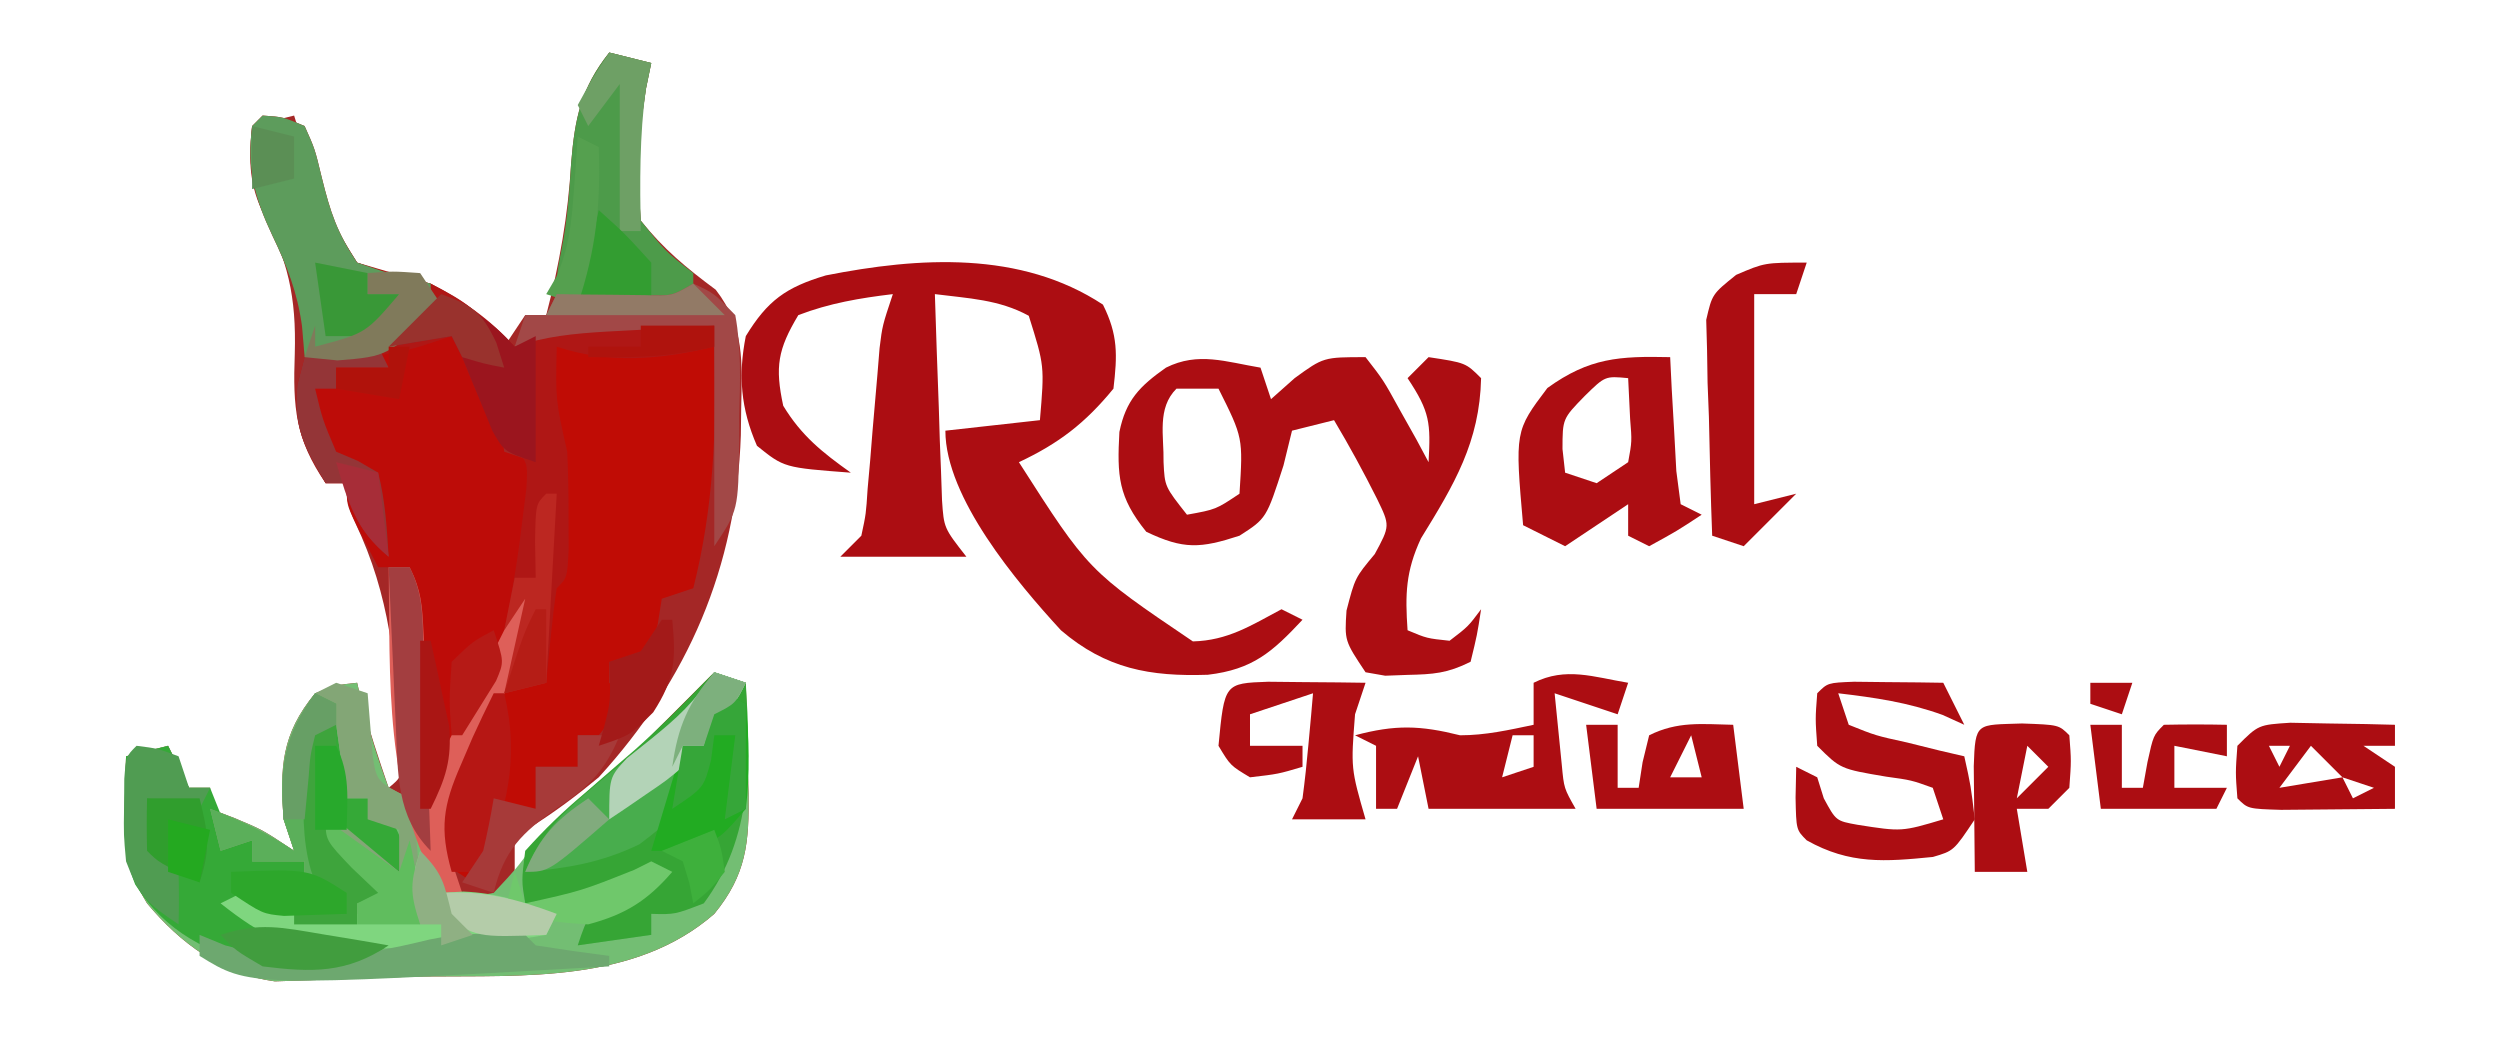 <?xml version="1.0" encoding="UTF-8"?>
<svg version="1.1" xmlns="http://www.w3.org/2000/svg" width="238" height="99">
<path d="M0 0 C1.32 0.33 2.64 0.66 4 1 C3.835 1.804 3.67 2.609 3.5 3.438 C2.598 9.711 2.598 9.711 3 16 C5.17 18.712 7.363 20.528 10.137 22.582 C12.917 26.19 12.643 29.433 12.562 33.875 C12.546 35.144 12.546 35.144 12.529 36.439 C12.102 48.999 7.51 59.665 -1 69 C-3.111 70.755 -5.21 72.317 -7.531 73.781 C-8.258 74.385 -8.258 74.385 -9 75 C-9 75.99 -9 76.98 -9 78 C-8.361 77.361 -7.721 76.721 -7.062 76.062 C-1.375 70.375 4.312 64.688 10 59 C10.99 59.33 11.98 59.66 13 60 C13.081 62.73 13.141 65.457 13.188 68.188 C13.213 68.956 13.238 69.725 13.264 70.518 C13.324 75.187 13.075 78.239 10 82 C2.431 88.588 -8.086 87.865 -17.514 87.965 C-19.819 87.997 -22.115 88.082 -24.418 88.188 C-25.724 88.229 -27.03 88.27 -28.375 88.312 C-30.088 88.369 -30.088 88.369 -31.836 88.426 C-36.814 87.756 -40.805 84.834 -44 81 C-45.936 77.806 -46.223 75.461 -46.125 71.75 C-46.107 70.858 -46.089 69.966 -46.07 69.047 C-46.047 68.371 -46.024 67.696 -46 67 C-44.02 66.505 -44.02 66.505 -42 66 C-41.34 67.32 -40.68 68.64 -40 70 C-39.34 70 -38.68 70 -38 70 C-38 70.66 -38 71.32 -38 72 C-37.237 72.289 -36.474 72.578 -35.688 72.875 C-33 74 -33 74 -30 76 C-30.33 75.01 -30.66 74.02 -31 73 C-31.366 68.058 -31.212 64.9 -28 61 C-25.812 60.188 -25.812 60.188 -24 60 C-23.876 60.536 -23.753 61.072 -23.625 61.625 C-22.878 64.464 -21.947 67.222 -21 70 C-19.619 68.853 -19.619 68.853 -19.98 65.754 C-20.294 58.216 -20.865 51.74 -24.16 44.82 C-25 43 -25 43 -25 41 C-25.66 41 -26.32 41 -27 41 C-29.893 36.781 -30.123 33.8 -29.938 28.688 C-29.781 23.201 -30.586 19.761 -33.109 14.945 C-34.341 12.256 -34.298 9.906 -34 7 C-32.68 6.67 -31.36 6.34 -30 6 C-29.818 6.592 -29.636 7.183 -29.449 7.793 C-27.52 14.308 -27.52 14.308 -24 20 C-20.612 21.182 -20.612 21.182 -17 22 C-13.53 23.774 -12.191 24.714 -10 28 C-9.34 27.01 -8.68 26.02 -8 25 C-7.34 25 -6.68 25 -6 25 C-4.744 20.154 -3.92 15.503 -3.625 10.5 C-3.277 6.278 -2.702 3.407 0 0 Z " fill="#A42726" transform="translate(58,5)"/>
<path d="M0 0 C0.99 0.33 1.98 0.66 3 1 C3.081 3.73 3.141 6.457 3.188 9.188 C3.213 9.956 3.238 10.725 3.264 11.518 C3.324 16.187 3.075 19.239 0 23 C-7.569 29.588 -18.086 28.865 -27.514 28.965 C-29.819 28.997 -32.115 29.082 -34.418 29.188 C-36.377 29.249 -36.377 29.249 -38.375 29.312 C-39.517 29.35 -40.659 29.387 -41.836 29.426 C-46.814 28.756 -50.805 25.834 -54 22 C-55.936 18.806 -56.223 16.461 -56.125 12.75 C-56.098 11.412 -56.098 11.412 -56.07 10.047 C-56.047 9.371 -56.024 8.696 -56 8 C-54.68 7.67 -53.36 7.34 -52 7 C-51.34 8.32 -50.68 9.64 -50 11 C-49.34 11 -48.68 11 -48 11 C-48 11.66 -48 12.32 -48 13 C-46.855 13.433 -46.855 13.433 -45.688 13.875 C-43 15 -43 15 -40 17 C-40.33 16.01 -40.66 15.02 -41 14 C-41.366 9.058 -41.212 5.9 -38 2 C-35.812 1.188 -35.812 1.188 -34 1 C-33.876 1.536 -33.752 2.072 -33.625 2.625 C-32.874 5.479 -32.043 8.238 -31 11 C-30.34 11.33 -29.68 11.66 -29 12 C-28.148 14.066 -28.148 14.066 -27.375 16.562 C-26.984 17.802 -26.984 17.802 -26.586 19.066 C-26.393 19.704 -26.199 20.343 -26 21 C-23.713 21.504 -23.713 21.504 -21 21 C-18.801 18.642 -18.801 18.642 -17.445 16.781 C-13.837 12.334 -9.051 8.853 -4.625 5.25 C-1.863 3.088 -1.863 3.088 0 0 Z " fill="#73BE73" transform="translate(68,64)"/>
<path d="M0 0 C0.99 0.33 1.98 0.66 3 1 C5.061 1.069 7.125 1.085 9.188 1.062 C10.274 1.053 11.361 1.044 12.48 1.035 C13.312 1.024 14.143 1.012 15 1 C15.224 8.95 14.954 16.271 13 24 C12.01 24.33 11.02 24.66 10 25 C9.876 25.784 9.752 26.567 9.625 27.375 C9 30 9 30 7 32 C6.34 31.67 5.68 31.34 5 31 C5 31.66 5 32.32 5 33 C5.66 33.33 6.32 33.66 7 34 C5.625 36 5.625 36 4 38 C3.34 38 2.68 38 2 38 C2 38.99 2 39.98 2 41 C0.68 41 -0.64 41 -2 41 C-2 42.32 -2 43.64 -2 45 C-2.99 45 -3.98 45 -5 45 C-5.99 47.31 -6.98 49.62 -8 52 C-8.99 51.34 -9.98 50.68 -11 50 C-10.578 44.094 -9.66 38.828 -6 34 C-3.25 33 -3.25 33 -1 33 C-1.012 32.362 -1.023 31.724 -1.035 31.066 C-1.044 30.24 -1.053 29.414 -1.062 28.562 C-1.074 27.739 -1.086 26.915 -1.098 26.066 C-1 24 -1 24 0 23 C0.099 21.044 0.13 19.084 0.125 17.125 C0.128 16.055 0.13 14.985 0.133 13.883 C0.128 10.93 0.128 10.93 -1 8 C-1.125 4.375 -1.125 4.375 -1 1 C-0.67 0.67 -0.34 0.34 0 0 Z " fill="#C00C05" transform="translate(53,32)"/>
<path d="M0 0 C1.444 2.889 1.377 4.796 1 8 C-1.686 11.283 -4.205 13.216 -8 15 C-1.391 25.331 -1.391 25.331 8.562 32.062 C11.888 31.977 14.099 30.547 17 29 C17.99 29.495 17.99 29.495 19 30 C16.133 33.065 14.277 34.731 9.984 35.238 C4.483 35.421 0.3 34.678 -4 31 C-8.173 26.458 -15 18.376 -15 12 C-10.545 11.505 -10.545 11.505 -6 11 C-5.561 5.83 -5.561 5.83 -7.062 1.062 C-9.9 -0.494 -12.818 -0.592 -16 -1 C-15.89 2.605 -15.76 6.209 -15.625 9.812 C-15.594 10.837 -15.563 11.861 -15.531 12.916 C-15.493 13.899 -15.454 14.882 -15.414 15.895 C-15.367 17.253 -15.367 17.253 -15.319 18.64 C-15.14 21.265 -15.14 21.265 -13 24 C-16.96 24 -20.92 24 -25 24 C-24.34 23.34 -23.68 22.68 -23 22 C-22.555 19.924 -22.555 19.924 -22.402 17.535 C-22.323 16.653 -22.244 15.77 -22.162 14.861 C-22.088 13.938 -22.014 13.014 -21.938 12.062 C-21.783 10.241 -21.626 8.419 -21.465 6.598 C-21.399 5.788 -21.333 4.979 -21.265 4.145 C-21 2 -21 2 -20 -1 C-23.125 -0.627 -26.055 -0.132 -29 1 C-30.957 4.262 -31.231 5.924 -30.438 9.625 C-28.709 12.481 -26.705 14.078 -24 16 C-30.355 15.52 -30.355 15.52 -32.938 13.438 C-34.475 9.911 -34.741 6.73 -34 3 C-31.938 -0.387 -30.176 -1.649 -26.383 -2.781 C-17.522 -4.53 -7.838 -5.156 0 0 Z " fill="#AC0D12" transform="translate(105,29)"/>
<path d="M0 0 C3 1 3 1 4.625 3.188 C6.084 6.172 6.618 8.716 7 12 C7.99 12.33 8.98 12.66 10 13 C9.86 14.813 9.713 16.625 9.562 18.438 C9.481 19.447 9.4 20.456 9.316 21.496 C9 24 9 24 8 25 C7.888 26.022 7.776 27.044 7.66 28.098 C6.924 32.45 5.495 35.588 3.438 39.438 C3.108 40.074 2.779 40.71 2.439 41.365 C1.635 42.915 0.819 44.458 0 46 C-0.33 46 -0.66 46 -1 46 C-1.33 38.41 -1.66 30.82 -2 23 C-2.99 23 -3.98 23 -5 23 C-8 17.25 -8 17.25 -8 15 C-8.66 15 -9.32 15 -10 15 C-12.053 11.552 -13.063 9.683 -12.688 5.625 C-12.461 4.759 -12.234 3.893 -12 3 C-11.301 2.867 -10.603 2.734 -9.883 2.598 C-8.518 2.333 -8.518 2.333 -7.125 2.062 C-6.22 1.888 -5.315 1.714 -4.383 1.535 C-2 1.1 -2 1.1 0 0 Z " fill="#BD0C08" transform="translate(41,31)"/>
<path d="M0 0 C0.33 0.99 0.66 1.98 1 3 C1.742 2.34 2.485 1.68 3.25 1 C6 -1 6 -1 10 -1 C11.703 1.188 11.703 1.188 13.25 4 C13.771 4.928 14.292 5.856 14.828 6.812 C15.215 7.534 15.602 8.256 16 9 C16.201 5.284 16.152 4.228 14 1 C14.66 0.34 15.32 -0.32 16 -1 C19.536 -0.464 19.536 -0.464 21 1 C20.868 7.082 18.436 11.133 15.277 16.254 C13.819 19.39 13.764 21.582 14 25 C15.837 25.772 15.837 25.772 18 26 C19.772 24.646 19.772 24.646 21 23 C20.625 25.438 20.625 25.438 20 28 C17.787 29.106 16.453 29.196 14 29.25 C13.299 29.276 12.598 29.302 11.875 29.328 C11.256 29.22 10.637 29.112 10 29 C8 26 8 26 8.188 23.125 C9 20 9 20 10.875 17.75 C12.339 15.05 12.339 15.05 11.082 12.465 C9.803 9.918 8.459 7.447 7 5 C5.68 5.33 4.36 5.66 3 6 C2.732 7.093 2.464 8.186 2.188 9.312 C0.565 14.351 0.565 14.351 -2 16 C-5.717 17.212 -7.32 17.325 -10.875 15.625 C-13.556 12.313 -13.66 10.289 -13.434 6.125 C-12.813 3.085 -11.497 1.762 -9 0 C-5.931 -1.534 -3.299 -0.55 0 0 Z M-8 2 C-9.876 3.876 -9.18 6.498 -9.23 8.992 C-9.118 11.317 -9.118 11.317 -7 14 C-4.244 13.502 -4.244 13.502 -2 12 C-1.661 6.673 -1.661 6.673 -4 2 C-5.32 2 -6.64 2 -8 2 Z " fill="#AC0D12" transform="translate(120,35)"/>
<path d="M0 0 C1.961 0.133 1.961 0.133 4 1 C4.977 3.18 4.977 3.18 5.625 5.875 C6.45 9.206 7.06 11.091 9 14 C11.323 14.701 13.658 15.365 16 16 C19.154 17.649 21.612 19.361 24 22 C24.99 21.34 25.98 20.68 27 20 C29.767 19.858 32.427 19.812 35.188 19.875 C35.937 19.884 36.687 19.893 37.459 19.902 C39.306 19.926 41.153 19.962 43 20 C43 20.66 43 21.32 43 22 C37.901 23.236 33.024 23.675 28 22 C27.887 27.083 27.887 27.083 29 32 C29.094 34.04 29.13 36.083 29.125 38.125 C29.129 39.738 29.129 39.738 29.133 41.383 C29 44 29 44 28 45 C27.768 46.515 27.588 48.038 27.438 49.562 C27.354 50.389 27.27 51.215 27.184 52.066 C27.093 53.024 27.093 53.024 27 54 C25.02 54.495 25.02 54.495 23 55 C23.66 52.03 24.32 49.06 25 46 C24.34 46.99 23.68 47.98 23 49 C23.15 48.291 23.299 47.582 23.453 46.852 C23.995 44.027 24.419 41.232 24.75 38.375 C24.869 37.434 24.987 36.493 25.109 35.523 C25.259 32.966 25.259 32.966 23.617 31.387 C23.084 30.929 22.55 30.471 22 30 C20.946 27.69 19.943 25.357 19 23 C18.67 22.34 18.34 21.68 18 21 C16.989 21.33 15.979 21.66 14.938 22 C11.245 23.07 7.848 23.157 4 23 C3.917 22.031 3.835 21.061 3.75 20.062 C3.316 16.864 2.331 14.343 0.938 11.438 C-0.78 7.797 -1.511 5.087 -1 1 C-0.67 0.67 -0.34 0.34 0 0 Z " fill="#AF1715" transform="translate(25,11)"/>
<path d="M0 0 C0.66 0 1.32 0 2 0 C2.33 2.31 2.66 4.62 3 7 C3.66 7 4.32 7 5 7 C7.328 8.77 7.953 9.816 8.688 12.688 C8.791 13.451 8.894 14.214 9 15 C8.196 14.505 7.391 14.01 6.562 13.5 C4.351 11.916 4.351 11.916 3 12 C4.32 13.65 5.64 15.3 7 17 C6.01 17 5.02 17 4 17 C4 17.66 4 18.32 4 19 C3.374 18.928 2.747 18.856 2.102 18.781 C1.284 18.688 0.467 18.596 -0.375 18.5 C-1.593 18.361 -1.593 18.361 -2.836 18.219 C-4.969 17.966 -4.969 17.966 -7 18 C-3.881 19.793 -1.323 20.343 2.25 20.625 C3.142 20.7 4.034 20.775 4.953 20.852 C5.966 20.925 5.966 20.925 7 21 C2.927 23.715 -0.228 23.393 -5 23 C-10.076 21.829 -14.288 19.727 -17.133 15.195 C-18.17 12.569 -18.199 10.564 -18.125 7.75 C-18.098 6.412 -18.098 6.412 -18.07 5.047 C-18.047 4.371 -18.024 3.696 -18 3 C-16.68 2.67 -15.36 2.34 -14 2 C-13.34 3.32 -12.68 4.64 -12 6 C-11.34 6 -10.68 6 -10 6 C-9.34 7.65 -8.68 9.3 -8 11 C-7.34 11 -6.68 11 -6 11 C-6 11.66 -6 12.32 -6 13 C-4.35 13 -2.7 13 -1 13 C-1 13.66 -1 14.32 -1 15 C-0.34 15 0.32 15 1 15 C0.674 14.447 0.348 13.894 0.012 13.324 C-1.158 10.637 -1.235 8.73 -1.188 5.812 C-1.181 4.932 -1.175 4.052 -1.168 3.145 C-1 1 -1 1 0 0 Z " fill="#35A937" transform="translate(30,69)"/>
<path d="M0 0 C0.99 0.33 1.98 0.66 3 1 C3.459 8.534 3.689 15.678 -1 22 C-3.75 23.062 -3.75 23.062 -6 23 C-6 23.66 -6 24.32 -6 25 C-8.31 25.33 -10.62 25.66 -13 26 C-12 23 -12 23 -8.938 21.312 C-7.968 20.879 -6.999 20.446 -6 20 C-8.169 20.506 -10 21 -12 22 C-14 22.04 -16 22.043 -18 22 C-18.355 19.844 -18.355 19.844 -18 17 C-16.145 14.941 -14.416 13.261 -12.312 11.5 C-11.245 10.574 -10.179 9.647 -9.113 8.719 C-8.592 8.27 -8.071 7.822 -7.534 7.359 C-5.254 5.339 -3.128 3.178 -1 1 C-0.67 0.67 -0.34 0.34 0 0 Z " fill="#36A535" transform="translate(68,64)"/>
<path d="M0 0 C0.049 0.999 0.098 1.998 0.148 3.027 C0.223 4.318 0.298 5.608 0.375 6.938 C0.445 8.225 0.514 9.513 0.586 10.84 C0.723 11.883 0.859 12.926 1 14 C1.66 14.33 2.32 14.66 3 15 C0.625 16.562 0.625 16.562 -2 18 C-2.66 17.67 -3.32 17.34 -4 17 C-4 16.01 -4 15.02 -4 14 C-5.98 15.32 -7.96 16.64 -10 18 C-11.32 17.34 -12.64 16.68 -14 16 C-14.783 7.037 -14.783 7.037 -11.688 2.938 C-7.681 0.049 -4.824 -0.107 0 0 Z M-8.125 3.688 C-10.245 5.863 -10.245 5.863 -10.25 8.75 C-10.168 9.492 -10.085 10.235 -10 11 C-9.01 11.33 -8.02 11.66 -7 12 C-6.01 11.34 -5.02 10.68 -4 10 C-3.637 8.023 -3.637 8.023 -3.812 5.875 C-3.874 4.596 -3.936 3.317 -4 2 C-6.191 1.793 -6.191 1.793 -8.125 3.688 Z " fill="#AC0D12" transform="translate(159,34)"/>
<path d="M0 0 C1.961 0.133 1.961 0.133 4 1 C4.977 3.18 4.977 3.18 5.625 5.875 C6.45 9.206 7.06 11.091 9 14 C12.557 15.219 12.557 15.219 16 16 C16 19 16 19 13.938 21.188 C10.368 23.39 8.121 23.323 4 23 C3.917 22.031 3.835 21.061 3.75 20.062 C3.316 16.864 2.331 14.343 0.938 11.438 C-0.78 7.797 -1.511 5.087 -1 1 C-0.67 0.67 -0.34 0.34 0 0 Z " fill="#5D9C5C" transform="translate(25,11)"/>
<path d="M0 0 C1.32 0.33 2.64 0.66 4 1 C3.835 1.804 3.67 2.609 3.5 3.438 C2.586 9.713 2.586 9.713 3 16 C5.354 18.94 5.354 18.94 8 21 C8 21.66 8 22.32 8 23 C5.355 24.322 3.322 24.097 0.375 24.062 C-0.628 24.053 -1.631 24.044 -2.664 24.035 C-3.435 24.024 -4.206 24.012 -5 24 C-5 21 -5 21 -4.523 18.656 C-3.984 15.917 -3.789 13.285 -3.625 10.5 C-3.277 6.278 -2.702 3.407 0 0 Z " fill="#4D9B4A" transform="translate(58,5)"/>
<path d="M0 0 C-0.33 0.99 -0.66 1.98 -1 3 C-2.98 2.34 -4.96 1.68 -7 1 C-6.859 2.459 -6.712 3.917 -6.562 5.375 C-6.441 6.593 -6.441 6.593 -6.316 7.836 C-6.109 10.043 -6.109 10.043 -5 12 C-9.62 12 -14.24 12 -19 12 C-19.33 10.35 -19.66 8.7 -20 7 C-20.66 8.65 -21.32 10.3 -22 12 C-22.66 12 -23.32 12 -24 12 C-24 10.02 -24 8.04 -24 6 C-24.66 5.67 -25.32 5.34 -26 5 C-22.175 3.98 -19.82 4.045 -16 5 C-13.572 5 -11.371 4.499 -9 4 C-9 2.68 -9 1.36 -9 0 C-5.931 -1.534 -3.299 -0.55 0 0 Z M-11 5 C-11.33 6.32 -11.66 7.64 -12 9 C-11.01 8.67 -10.02 8.34 -9 8 C-9 7.01 -9 6.02 -9 5 C-9.66 5 -10.32 5 -11 5 Z " fill="#AC0D12" transform="translate(155,65)"/>
<path d="M0 0 C0.99 0.33 1.98 0.66 3 1 C3.163 3.018 3.326 5.036 3.488 7.055 C3.874 9.395 3.874 9.395 7 11 C7.512 13.059 7.512 13.059 7.688 15.438 C7.786 16.611 7.786 16.611 7.887 17.809 C7.976 19.537 8 21.269 8 23 C6.02 23 4.04 23 2 23 C2 22.34 2 21.68 2 21 C2.66 20.67 3.32 20.34 4 20 C2.35 18.35 0.7 16.7 -1 15 C-0.67 14.34 -0.34 13.68 0 13 C1.98 14.65 3.96 16.3 6 18 C6 16.68 6 15.36 6 14 C5.01 13.67 4.02 13.34 3 13 C3 12.34 3 11.68 3 11 C2.34 11 1.68 11 1 11 C0.67 8.69 0.34 6.38 0 4 C-0.99 4.495 -0.99 4.495 -2 5 C-2.027 6.583 -2.046 8.167 -2.062 9.75 C-2.074 10.632 -2.086 11.513 -2.098 12.422 C-2.008 14.782 -1.669 16.745 -1 19 C-1.66 19 -2.32 19 -3 19 C-3 18.34 -3 17.68 -3 17 C-4.65 17 -6.3 17 -8 17 C-8 16.34 -8 15.68 -8 15 C-8.99 15.33 -9.98 15.66 -11 16 C-11.33 14.68 -11.66 13.36 -12 12 C-9.028 13.125 -6.666 14.223 -4 16 C-4.33 15.01 -4.66 14.02 -5 13 C-5.37 8.001 -5.08 5.028 -2 1 C-1.34 0.67 -0.68 0.34 0 0 Z " fill="#83A676" transform="translate(32,65)"/>
<path d="M0 0 C1.514 0.017 1.514 0.017 3.059 0.035 C4.071 0.044 5.082 0.053 6.125 0.062 C7.299 0.08 7.299 0.08 8.496 0.098 C9.156 1.418 9.816 2.738 10.496 4.098 C9.815 3.788 9.135 3.479 8.434 3.16 C5.126 1.964 1.981 1.508 -1.504 1.098 C-1.174 2.088 -0.844 3.078 -0.504 4.098 C2.057 5.128 2.057 5.128 5.059 5.785 C6.071 6.037 7.082 6.288 8.125 6.547 C9.299 6.82 9.299 6.82 10.496 7.098 C11.121 9.91 11.121 9.91 11.496 13.098 C9.496 16.098 9.496 16.098 7.508 16.68 C2.973 17.129 -0.385 17.414 -4.504 15.098 C-5.504 14.098 -5.504 14.098 -5.566 11.035 C-5.546 10.066 -5.525 9.096 -5.504 8.098 C-4.514 8.593 -4.514 8.593 -3.504 9.098 C-3.298 9.758 -3.091 10.418 -2.879 11.098 C-1.713 13.25 -1.713 13.25 0.332 13.617 C4.538 14.279 4.538 14.279 8.496 13.098 C8.166 12.108 7.836 11.118 7.496 10.098 C5.454 9.365 5.454 9.365 3.059 9.035 C-1.301 8.3 -1.301 8.3 -3.504 6.098 C-3.691 3.535 -3.691 3.535 -3.504 1.098 C-2.504 0.098 -2.504 0.098 0 0 Z " fill="#AC0D12" transform="translate(176.504,64.902)"/>
<path d="M0 0 C-0.33 0.99 -0.66 1.98 -1 3 C-2.32 3 -3.64 3 -5 3 C-5 9.6 -5 16.2 -5 23 C-3.68 22.67 -2.36 22.34 -1 22 C-2.65 23.65 -4.3 25.3 -6 27 C-6.99 26.67 -7.98 26.34 -9 26 C-9.145 22.23 -9.234 18.46 -9.312 14.688 C-9.354 13.616 -9.396 12.544 -9.439 11.439 C-9.456 10.411 -9.472 9.383 -9.488 8.324 C-9.514 7.376 -9.541 6.428 -9.568 5.452 C-9 3 -9 3 -6.719 1.167 C-4 0 -4 0 0 0 Z " fill="#AC0D12" transform="translate(172,25)"/>
<path d="M0 0 C0.66 0 1.32 0 2 0 C3.118 2.236 3.194 3.649 3.316 6.133 C3.358 6.938 3.4 7.744 3.443 8.574 C3.483 9.416 3.522 10.258 3.562 11.125 C3.606 11.974 3.649 12.824 3.693 13.699 C3.8 15.799 3.9 17.9 4 20 C4.723 18.554 4.723 18.554 5.461 17.078 C7.974 12.052 10.487 7.026 13 2 C13.711 3.578 13.711 3.578 14 6 C12.96 8.36 11.88 10.512 10.625 12.75 C7.886 17.905 6 22.101 6 28 C6.33 28.99 6.66 29.98 7 31 C6.34 31 5.68 31 5 31 C-0.49 21.526 0.17 10.617 0 0 Z " fill="#DE5F59" transform="translate(37,54)"/>
<path d="M0 0 C0.99 0.33 1.98 0.66 3 1 C2 3 2 3 0 4 C-0.33 4.99 -0.66 5.98 -1 7 C-1.66 7 -2.32 7 -3 7 C-3.021 8.072 -3.041 9.145 -3.062 10.25 C-4 14 -4 14 -7.125 16.375 C-10.717 18.115 -14.042 18.677 -18 19 C-16.595 15.723 -14.971 13.846 -12.25 11.562 C-11.541 10.961 -10.832 10.359 -10.102 9.738 C-8.808 8.669 -7.512 7.603 -6.211 6.543 C-3.658 4.462 -1.847 2.771 0 0 Z " fill="#48AD4D" transform="translate(68,64)"/>
<path d="M0 0 C0.66 1.32 1.32 2.64 2 4 C3.052 3.938 3.052 3.938 4.125 3.875 C7.384 4.017 9.956 4.867 13 6 C12.67 6.66 12.34 7.32 12 8 C6.311 8.998 0.581 9.173 -5.188 9.312 C-6.203 9.357 -6.203 9.357 -7.239 9.403 C-12.511 9.464 -15.004 8.151 -19 5 C-18.34 4.67 -17.68 4.34 -17 4 C-16.319 4.309 -15.639 4.619 -14.938 4.938 C-11.475 6.19 -8.727 6.116 -5.086 5.973 C-3 6 -3 6 0 7 C-0.33 6.01 -0.66 5.02 -1 4 C-0.562 1.812 -0.562 1.812 0 0 Z " fill="#7FD67F" transform="translate(40,81)"/>
<path d="M0 0 C1.775 0.035 1.775 0.035 3.586 0.07 C5.369 0.097 5.369 0.097 7.188 0.125 C8.103 0.148 9.018 0.171 9.961 0.195 C9.961 0.855 9.961 1.515 9.961 2.195 C8.971 2.195 7.981 2.195 6.961 2.195 C7.951 2.855 8.941 3.515 9.961 4.195 C9.961 5.515 9.961 6.835 9.961 8.195 C7.648 8.222 5.336 8.242 3.023 8.258 C1.736 8.269 0.448 8.281 -0.879 8.293 C-4.039 8.195 -4.039 8.195 -5.039 7.195 C-5.227 4.758 -5.227 4.758 -5.039 2.195 C-3.039 0.195 -3.039 0.195 0 0 Z M-2.039 2.195 C-1.709 2.855 -1.379 3.515 -1.039 4.195 C-0.709 3.535 -0.379 2.875 -0.039 2.195 C-0.699 2.195 -1.359 2.195 -2.039 2.195 Z M1.961 2.195 C0.476 4.175 0.476 4.175 -1.039 6.195 C0.941 5.865 2.921 5.535 4.961 5.195 C3.971 4.205 2.981 3.215 1.961 2.195 Z M4.961 5.195 C5.291 5.855 5.621 6.515 5.961 7.195 C6.621 6.865 7.281 6.535 7.961 6.195 C6.971 5.865 5.981 5.535 4.961 5.195 Z " fill="#AC0D12" transform="translate(218.039,68.805)"/>
<path d="M0 0 C1.653 0.017 1.653 0.017 3.34 0.035 C4.997 0.049 4.997 0.049 6.688 0.062 C7.542 0.074 8.397 0.086 9.277 0.098 C8.947 1.088 8.617 2.078 8.277 3.098 C7.876 8.247 7.876 8.247 9.277 13.098 C6.967 13.098 4.657 13.098 2.277 13.098 C2.607 12.438 2.937 11.778 3.277 11.098 C3.504 9.394 3.686 7.684 3.84 5.973 C3.924 5.063 4.007 4.152 4.094 3.215 C4.154 2.516 4.215 1.817 4.277 1.098 C2.297 1.758 0.317 2.418 -1.723 3.098 C-1.723 4.088 -1.723 5.078 -1.723 6.098 C-0.073 6.098 1.577 6.098 3.277 6.098 C3.277 6.758 3.277 7.418 3.277 8.098 C0.965 8.785 0.965 8.785 -1.723 9.098 C-3.598 7.973 -3.598 7.973 -4.723 6.098 C-4.156 0.149 -4.156 0.149 0 0 Z " fill="#AC0D12" transform="translate(120.723,64.902)"/>
<path d="M0 0 C0.99 0 1.98 0 3 0 C3 1.98 3 3.96 3 6 C3.66 6 4.32 6 5 6 C5.186 4.793 5.186 4.793 5.375 3.562 C5.581 2.717 5.787 1.871 6 1 C8.709 -0.354 11.009 -0.065 14 0 C14.33 2.64 14.66 5.28 15 8 C10.38 8 5.76 8 1 8 C0.67 5.36 0.34 2.72 0 0 Z M10 1 C9.34 2.32 8.68 3.64 8 5 C8.99 5 9.98 5 11 5 C10.67 3.68 10.34 2.36 10 1 Z " fill="#AC0D12" transform="translate(151,69)"/>
<path d="M0 0 C0.66 0.33 1.32 0.66 2 1 C2.29 4.381 2.428 7.627 2 11 C-0.25 13.625 -0.25 13.625 -3 15 C-4.32 15 -5.64 15 -7 15 C-6.01 11.7 -5.02 8.4 -4 5 C-3.34 5 -2.68 5 -2 5 C-1.856 4.361 -1.711 3.721 -1.562 3.062 C-1 1 -1 1 0 0 Z " fill="#22AB22" transform="translate(69,66)"/>
<path d="M0 0 C3.5 0.125 3.5 0.125 4.5 1.125 C4.688 3.562 4.688 3.562 4.5 6.125 C3.84 6.785 3.18 7.445 2.5 8.125 C1.51 8.125 0.52 8.125 -0.5 8.125 C-0.17 10.105 0.16 12.085 0.5 14.125 C-1.15 14.125 -2.8 14.125 -4.5 14.125 C-4.527 11.979 -4.546 9.833 -4.562 7.688 C-4.574 6.493 -4.586 5.298 -4.598 4.066 C-4.456 -0.19 -4.356 0.156 0 0 Z M0.5 2.125 C0.17 3.775 -0.16 5.425 -0.5 7.125 C0.49 6.135 1.48 5.145 2.5 4.125 C1.84 3.465 1.18 2.805 0.5 2.125 Z " fill="#AC0D12" transform="translate(192.5,68.875)"/>
<path d="M0 0 C1.977 0.906 1.977 0.906 4 3 C4.58 6.169 4.466 9.289 4.375 12.5 C4.374 13.368 4.372 14.235 4.371 15.129 C4.281 21.578 4.281 21.578 2 25 C2 18.07 2 11.14 2 4 C-1.867 4.217 -1.867 4.217 -5.812 4.438 C-6.621 4.481 -7.429 4.524 -8.261 4.568 C-11.374 4.753 -14.029 5.01 -17 6 C-16.67 5.01 -16.34 4.02 -16 3 C-15.34 3 -14.68 3 -14 3 C-13.67 2.34 -13.34 1.68 -13 1 C-12.229 1.012 -11.458 1.023 -10.664 1.035 C-9.16 1.049 -9.16 1.049 -7.625 1.062 C-6.128 1.08 -6.128 1.08 -4.602 1.098 C-2.016 1.18 -2.016 1.18 0 0 Z " fill="#A24847" transform="translate(66,27)"/>
<path d="M0 0 C1.207 0.495 1.207 0.495 2.438 1 C9.2 2.898 15.125 2.113 21.852 0.449 C24.989 -0.207 27.804 -0.2 31 0 C31.33 0.33 31.66 0.66 32 1 C34.328 1.368 36.662 1.702 39 2 C39 2.33 39 2.66 39 3 C4.753 4.947 4.753 4.947 0 2 C0 1.34 0 0.68 0 0 Z " fill="#6DA86F" transform="translate(19,89)"/>
<path d="M0 0 C2.884 1.293 4.872 2.659 7 5 C7.66 4.67 8.32 4.34 9 4 C9 7.96 9 11.92 9 16 C6 15 6 15 4.867 13.004 C4.54 12.198 4.212 11.393 3.875 10.562 C3.542 9.759 3.21 8.956 2.867 8.129 C2.581 7.426 2.295 6.724 2 6 C1.67 5.34 1.34 4.68 1 4 C-0.98 4.33 -2.96 4.66 -5 5 C-3.35 3.35 -1.7 1.7 0 0 Z " fill="#9B151E" transform="translate(42,28)"/>
<path d="M0 0 C0.99 0 1.98 0 3 0 C3 1.98 3 3.96 3 6 C3.66 6 4.32 6 5 6 C5.144 5.196 5.289 4.391 5.438 3.562 C6 1 6 1 7 0 C9 -0.041 11 -0.043 13 0 C13 0.99 13 1.98 13 3 C11.35 2.67 9.7 2.34 8 2 C8 3.32 8 4.64 8 6 C9.65 6 11.3 6 13 6 C12.67 6.66 12.34 7.32 12 8 C8.37 8 4.74 8 1 8 C0.67 5.36 0.34 2.72 0 0 Z " fill="#AC0D12" transform="translate(199,69)"/>
<path d="M0 0 C0.33 0 0.66 0 1 0 C2.52 6.355 1.166 10.917 -1 17 C-1.99 17 -2.98 17 -4 17 C-5.163 12.9 -4.827 10.691 -3.125 6.812 C-2.756 5.953 -2.388 5.093 -2.008 4.207 C-1.362 2.794 -0.695 1.39 0 0 Z " fill="#B61714" transform="translate(47,66)"/>
<path d="M0 0 C2 0.25 2 0.25 4 1 C4.33 1.99 4.66 2.98 5 4 C5.66 4 6.32 4 7 4 C6.67 4.66 6.34 5.32 6 6 C4.35 5.67 2.7 5.34 1 5 C1.968 8.795 1.968 8.795 4 12 C4.041 13.666 4.043 15.334 4 17 C0.931 14.954 0.241 14.31 -1 11 C-1.23 8.457 -1.23 8.457 -1.188 5.812 C-1.181 4.932 -1.175 4.052 -1.168 3.145 C-1 1 -1 1 0 0 Z " fill="#509C52" transform="translate(13,71)"/>
<path d="M0 0 C0.33 0.66 0.66 1.32 1 2 C-0.65 2 -2.3 2 -4 2 C-4 2.66 -4 3.32 -4 4 C-4.66 4 -5.32 4 -6 4 C-5.292 6.958 -5.292 6.958 -4 10 C-2.979 10.433 -2.979 10.433 -1.938 10.875 C-1.298 11.246 -0.659 11.617 0 12 C0.685 14.695 0.82 17.205 1 20 C-1.5 17.826 -2.436 16.27 -3 13 C-3.66 13 -4.32 13 -5 13 C-7.053 9.552 -8.063 7.683 -7.688 3.625 C-7.461 2.759 -7.234 1.893 -7 1 C-3.535 0.505 -3.535 0.505 0 0 Z " fill="#943537" transform="translate(36,33)"/>
<path d="M0 0 C0.66 0 1.32 0 2 0 C3.314 2.627 3.213 4.726 3.316 7.664 C3.358 8.786 3.4 9.907 3.443 11.062 C3.483 12.238 3.522 13.414 3.562 14.625 C3.606 15.808 3.649 16.992 3.693 18.211 C3.8 21.141 3.902 24.07 4 27 C0.717 23.717 0.886 19.611 0.684 15.137 C0.642 14.25 0.6 13.364 0.557 12.451 C0.517 11.539 0.478 10.627 0.438 9.688 C0.394 8.756 0.351 7.825 0.307 6.865 C0.201 4.577 0.099 2.289 0 0 Z " fill="#A33E40" transform="translate(37,54)"/>
<path d="M0 0 C0.66 0.33 1.32 0.66 2 1 C2 1.66 2 2.32 2 3 C1.01 3.495 1.01 3.495 0 4 C-0.027 5.583 -0.046 7.167 -0.062 8.75 C-0.074 9.632 -0.086 10.513 -0.098 11.422 C-0.008 13.782 0.331 15.745 1 18 C0.34 18 -0.32 18 -1 18 C-1 17.34 -1 16.68 -1 16 C-2.65 16 -4.3 16 -6 16 C-6 15.34 -6 14.68 -6 14 C-6.99 14.33 -7.98 14.66 -9 15 C-9.33 13.68 -9.66 12.36 -10 11 C-7.028 12.125 -4.666 13.223 -2 15 C-2.33 14.01 -2.66 13.02 -3 12 C-3.373 6.966 -2.989 4.11 0 0 Z " fill="#5BAF5A" transform="translate(30,66)"/>
<path d="M0 0 C1.32 0 2.64 0 4 0 C2.591 3.413 1.054 4.911 -2 6.938 C-5.286 9.277 -7.042 10.93 -8 15 C-8.99 14.67 -9.98 14.34 -11 14 C-10.34 13.01 -9.68 12.02 -9 11 C-8.615 9.345 -8.272 7.678 -8 6 C-6.68 6.33 -5.36 6.66 -4 7 C-4 5.68 -4 4.36 -4 3 C-2.68 3 -1.36 3 0 3 C0 2.01 0 1.02 0 0 Z " fill="#A73A39" transform="translate(55,70)"/>
<path d="M0 0 C0.99 0.33 1.98 0.66 3 1 C2 3 2 3 0 4 C-0.33 4.99 -0.66 5.98 -1 7 C-1.66 7 -2.32 7 -3 7 C-3 7.66 -3 8.32 -3 9 C-4.531 10.289 -4.531 10.289 -6.5 11.625 C-7.15 12.071 -7.799 12.517 -8.469 12.977 C-8.974 13.314 -9.479 13.652 -10 14 C-10 10 -10 10 -8.32 8.184 C-7.234 7.319 -7.234 7.319 -6.125 6.438 C-3.497 4.323 -1.899 2.849 0 0 Z " fill="#B3D3B7" transform="translate(68,64)"/>
<path d="M0 0 C0.66 0 1.32 0 2 0 C2 0.66 2 1.32 2 2 C1.34 2 0.68 2 0 2 C0.232 8.005 0.232 8.005 3.5 12.875 C4.325 13.576 5.15 14.277 6 15 C6.33 15.66 6.66 16.32 7 17 C6.01 17 5.02 17 4 17 C4 17.66 4 18.32 4 19 C2.02 19 0.04 19 -2 19 C-2 18.67 -2 18.34 -2 18 C-0.35 18 1.3 18 3 18 C3 17.34 3 16.68 3 16 C2.01 15.67 1.02 15.34 0 15 C-1.174 11.997 -1.134 9.007 -1.125 5.812 C-1.128 4.932 -1.13 4.052 -1.133 3.145 C-1 1 -1 1 0 0 Z " fill="#3EA43C" transform="translate(30,69)"/>
<path d="M0 0 C0.33 0 0.66 0 1 0 C0.67 5.94 0.34 11.88 0 18 C-1.32 18.33 -2.64 18.66 -4 19 C-3.34 16.03 -2.68 13.06 -2 10 C-2.66 10.99 -3.32 11.98 -4 13 C-3.67 11.35 -3.34 9.7 -3 8 C-2.34 8 -1.68 8 -1 8 C-1.021 6.866 -1.041 5.731 -1.062 4.562 C-1 1 -1 1 0 0 Z " fill="#BC2721" transform="translate(52,47)"/>
<path d="M0 0 C2.475 0.495 2.475 0.495 5 1 C5 1.66 5 2.32 5 3 C5.99 3 6.98 3 8 3 C7.34 4.32 6.68 5.64 6 7 C4.35 7 2.7 7 1 7 C0.67 4.69 0.34 2.38 0 0 Z " fill="#399837" transform="translate(30,25)"/>
<path d="M0 0 C1.32 0.33 2.64 0.66 4 1 C3.835 1.784 3.67 2.567 3.5 3.375 C2.87 7.94 2.918 12.401 3 17 C2.34 17 1.68 17 1 17 C1 12.38 1 7.76 1 3 C0.01 4.32 -0.98 5.64 -2 7 C-2.33 6.34 -2.66 5.68 -3 5 C-1.562 2.375 -1.562 2.375 0 0 Z " fill="#6EA065" transform="translate(58,5)"/>
<path d="M0 0 C1.65 0 3.3 0 5 0 C5.8 3.287 6.097 4.71 5 8 C1.125 6.125 1.125 6.125 0 5 C-0.041 3.334 -0.043 1.666 0 0 Z " fill="#309E2D" transform="translate(14,76)"/>
<path d="M0 0 C0.66 0.33 1.32 0.66 2 1 C2 4.3 2 7.6 2 11 C1.01 11.495 1.01 11.495 0 12 C0.33 9.36 0.66 6.72 1 4 C0.34 4 -0.32 4 -1 4 C-1.103 4.784 -1.206 5.567 -1.312 6.375 C-2 9 -2 9 -5 11 C-4.67 9.02 -4.34 7.04 -4 5 C-3.34 5 -2.68 5 -2 5 C-1.783 4.041 -1.783 4.041 -1.562 3.062 C-1 1 -1 1 0 0 Z " fill="#36A639" transform="translate(69,66)"/>
<path d="M0 0 C2.5 2.25 2.5 2.25 5 5 C5 6.32 5 7.64 5 9 C2.69 9 0.38 9 -2 9 C-1.34 6.03 -0.68 3.06 0 0 Z " fill="#339D31" transform="translate(57,20)"/>
<path d="M0 0 C0.33 0 0.66 0 1 0 C1.353 3.794 1.284 5.559 -0.812 8.812 C-3 11 -3 11 -6 12 C-5.835 11.422 -5.67 10.845 -5.5 10.25 C-4.855 7.733 -4.855 7.733 -5 4 C-4.01 3.67 -3.02 3.34 -2 3 C-1.34 2.01 -0.68 1.02 0 0 Z " fill="#A31A19" transform="translate(63,59)"/>
<path d="M0 0 C2.31 1.65 4.62 3.3 7 5 C7.33 4.01 7.66 3.02 8 2 C8.597 4.763 9 7.16 9 10 C7.02 10 5.04 10 3 10 C3 9.34 3 8.68 3 8 C3.66 7.67 4.32 7.34 5 7 C4.175 6.216 3.35 5.433 2.5 4.625 C0 2 0 2 0 0 Z " fill="#60BD5E" transform="translate(31,78)"/>
<path d="M0 0 C2.375 -0.188 2.375 -0.188 5 0 C5.66 0.99 6.32 1.98 7 3 C1.954 7.923 1.954 7.923 -2.875 8.312 C-3.906 8.209 -4.938 8.106 -6 8 C-5.67 7.01 -5.34 6.02 -5 5 C-5 5.66 -5 6.32 -5 7 C-0.176 5.731 -0.176 5.731 3 2 C2.01 2 1.02 2 0 2 C0 1.34 0 0.68 0 0 Z " fill="#807A5B" transform="translate(35,26)"/>
<path d="M0 0 C0.66 0.33 1.32 0.66 2 1 C2.194 6.527 1.748 10.756 0 16 C-0.99 15.67 -1.98 15.34 -3 15 C-2.524 14.188 -2.524 14.188 -2.039 13.359 C-0.817 10.584 -0.591 8.268 -0.375 5.25 C-0.3 4.265 -0.225 3.28 -0.148 2.266 C-0.099 1.518 -0.05 0.77 0 0 Z " fill="#55A04F" transform="translate(55,13)"/>
<path d="M0 0 C0.66 0.33 1.32 0.66 2 1 C-0.384 3.76 -2.467 5.058 -6 6 C-8.734 5.868 -11.291 5.459 -14 5 C-13.67 3.68 -13.34 2.36 -13 1 C-12.67 1.99 -12.34 2.98 -12 4 C-6.665 2.818 -6.665 2.818 -1.625 0.812 C-1.089 0.544 -0.552 0.276 0 0 Z " fill="#6FC86B" transform="translate(62,82)"/>
<path d="M0 0 C7.429 -0.286 7.429 -0.286 11 2 C11 2.66 11 3.32 11 4 C9.742 4.041 8.484 4.082 7.188 4.125 C6.48 4.148 5.772 4.171 5.043 4.195 C3 4 3 4 0 2 C0 1.34 0 0.68 0 0 Z " fill="#2DA72B" transform="translate(22,83)"/>
<path d="M0 0 C2.993 1.098 3.846 1.677 5.25 4.625 C5.497 5.409 5.745 6.192 6 7 C4.062 6.625 4.062 6.625 2 6 C1.67 5.34 1.34 4.68 1 4 C-0.98 4.33 -2.96 4.66 -5 5 C-3.35 3.35 -1.7 1.7 0 0 Z " fill="#99322D" transform="translate(42,28)"/>
<path d="M0 0 C1.179 0.195 2.359 0.389 3.574 0.59 C4.93 0.824 4.93 0.824 6.312 1.062 C2.299 3.738 -0.971 3.65 -5.688 3.062 C-8.25 1.562 -8.25 1.562 -9.688 0.062 C-6.009 -1.164 -3.805 -0.64 0 0 Z " fill="#419D3E" transform="translate(30.688,88.938)"/>
<path d="M0 0 C4.087 -0.24 7.177 0.577 11 2 C10.67 2.66 10.34 3.32 10 4 C3.375 4.25 3.375 4.25 0 2 C0 1.34 0 0.68 0 0 Z " fill="#B4CCA9" transform="translate(42,85)"/>
<path d="M0 0 C0.66 0.33 1.32 0.66 2 1 C2 1.66 2 2.32 2 3 C1.01 3.495 1.01 3.495 0 4 C-0.465 5.895 -0.465 5.895 -0.625 8.062 C-0.749 9.362 -0.873 10.661 -1 12 C-1.66 12 -2.32 12 -3 12 C-3.295 6.977 -2.985 4.105 0 0 Z " fill="#679F65" transform="translate(30,66)"/>
<path d="M0 0 C1 3 1 3 0.223 4.824 C-0.852 6.549 -1.926 8.275 -3 10 C-3.33 10 -3.66 10 -4 10 C-4.25 6.688 -4.25 6.688 -4 3 C-2 1.062 -2 1.062 0 0 Z " fill="#B61A16" transform="translate(47,60)"/>
<path d="M0 0 C1.32 0.33 2.64 0.66 4 1 C4.33 3.64 4.66 6.28 5 9 C1.908 6.47 1.091 3.775 0 0 Z " fill="#A72D38" transform="translate(32,44)"/>
<path d="M0 0 C0.99 0.99 1.98 1.98 3 3 C-2.61 3 -8.22 3 -14 3 C-13.67 2.34 -13.34 1.68 -13 1 C-12.229 1.012 -11.458 1.023 -10.664 1.035 C-9.16 1.049 -9.16 1.049 -7.625 1.062 C-6.128 1.08 -6.128 1.08 -4.602 1.098 C-2.016 1.18 -2.016 1.18 0 0 Z " fill="#927A66" transform="translate(66,27)"/>
<path d="M0 0 C0.33 0 0.66 0 1 0 C1.393 1.725 1.763 3.455 2.125 5.188 C2.334 6.15 2.543 7.113 2.758 8.105 C3.029 11.346 2.424 13.115 1 16 C0.67 16 0.34 16 0 16 C0 10.72 0 5.44 0 0 Z " fill="#AA1614" transform="translate(40,61)"/>
<path d="M0 0 C0.66 0 1.32 0 2 0 C3.354 2.709 3.065 5.009 3 8 C2.01 8 1.02 8 0 8 C0 5.36 0 2.72 0 0 Z " fill="#28A92C" transform="translate(30,71)"/>
<path d="M0 0 C0.99 0.33 1.98 0.66 3 1 C2 3 2 3 0 4 C-0.33 4.99 -0.66 5.98 -1 7 C-1.66 7 -2.32 7 -3 7 C-3.33 7.66 -3.66 8.32 -4 9 C-3.469 5.179 -2.503 2.938 0 0 Z " fill="#7DB07D" transform="translate(68,64)"/>
<path d="M0 0 C2.31 0 4.62 0 7 0 C7 0.66 7 1.32 7 2 C2.947 2.982 -0.839 3.082 -5 3 C-5 2.67 -5 2.34 -5 2 C-3.35 2 -1.7 2 0 2 C0 1.34 0 0.68 0 0 Z " fill="#AF130D" transform="translate(61,31)"/>
<path d="M0 0 C1.32 0.33 2.64 0.66 4 1 C4 2.32 4 3.64 4 5 C2.68 5.33 1.36 5.66 0 6 C0 4.02 0 2.04 0 0 Z " fill="#5B8F55" transform="translate(24,12)"/>
<path d="M0 0 C0.688 1.812 0.688 1.812 1 4 C-0.438 5.75 -0.438 5.75 -2 7 C-2.124 6.361 -2.248 5.721 -2.375 5.062 C-2.684 4.042 -2.684 4.042 -3 3 C-3.66 2.67 -4.32 2.34 -5 2 C-3.35 1.34 -1.7 0.68 0 0 Z " fill="#3EB03C" transform="translate(68,79)"/>
<path d="M0 0 C0.66 0.66 1.32 1.32 2 2 C-3.75 7 -3.75 7 -6 7 C-4.607 3.633 -3.021 2.014 0 0 Z " fill="#81AB7D" transform="translate(56,76)"/>
<path d="M0 0 C0.66 0 1.32 0 2 0 C1.67 1.65 1.34 3.3 1 5 C-1.97 4.505 -1.97 4.505 -5 4 C-5 3.34 -5 2.68 -5 2 C-3.35 2 -1.7 2 0 2 C0 1.34 0 0.68 0 0 Z " fill="#B0120B" transform="translate(37,33)"/>
<path d="M0 0 C2.192 2.192 2.279 3.115 3 6 C3.66 6.66 4.32 7.32 5 8 C4.01 8.33 3.02 8.66 2 9 C2 8.34 2 7.68 2 7 C1.34 7 0.68 7 0 7 C-1.044 3.867 -0.934 3.01 0 0 Z " fill="#8FB083" transform="translate(40,81)"/>
<path d="M0 0 C1.32 0.33 2.64 0.66 4 1 C3.67 2.65 3.34 4.3 3 6 C2.01 5.67 1.02 5.34 0 5 C0 3.35 0 1.7 0 0 Z " fill="#24A920" transform="translate(16,78)"/>
<path d="M0 0 C0.33 0 0.66 0 1 0 C1 2.31 1 4.62 1 7 C-0.32 7.33 -1.64 7.66 -3 8 C-1.125 2.25 -1.125 2.25 0 0 Z " fill="#B51D16" transform="translate(51,58)"/>
<path d="M0 0 C1.32 0 2.64 0 4 0 C3.67 0.99 3.34 1.98 3 3 C2.01 2.67 1.02 2.34 0 2 C0 1.34 0 0.68 0 0 Z " fill="#AC0D12" transform="translate(199,65)"/>
<path d="" fill="#AC0D12" transform="translate(0,0)"/>
</svg>
